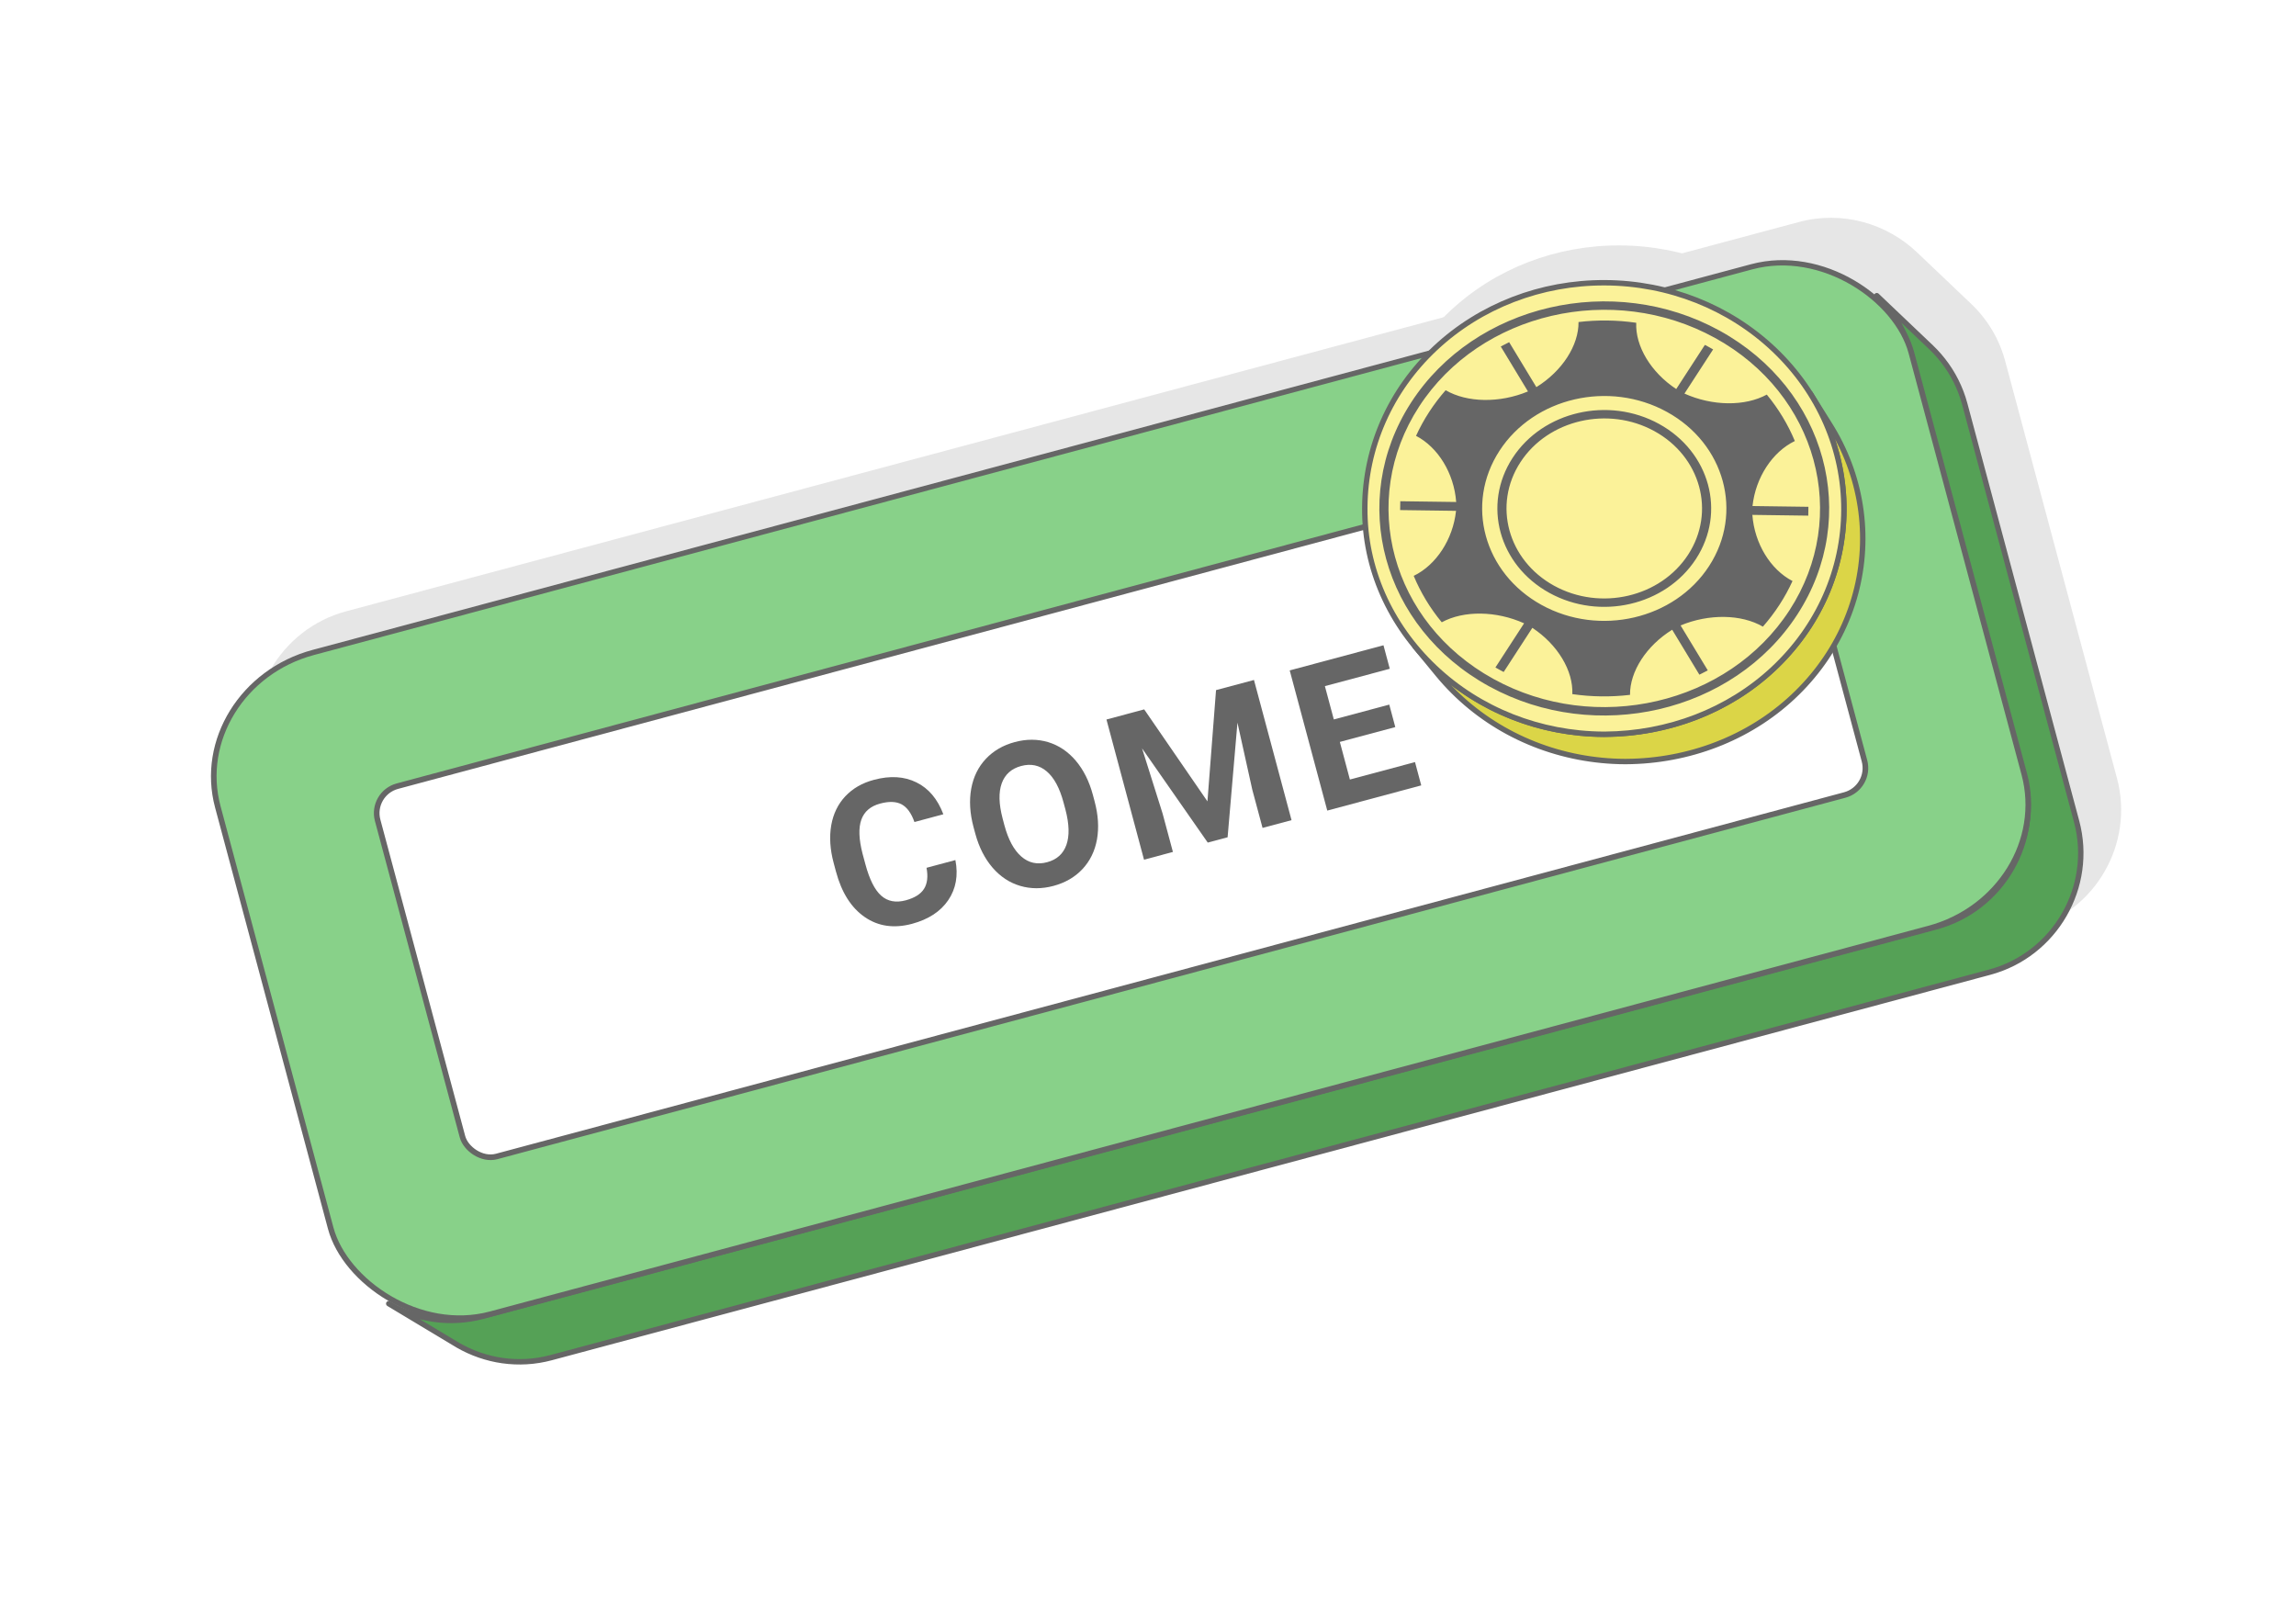 <?xml version="1.0" encoding="UTF-8"?>
<!DOCTYPE svg PUBLIC "-//W3C//DTD SVG 1.1//EN" "http://www.w3.org/Graphics/SVG/1.1/DTD/svg11.dtd">
<!-- Creator: CorelDRAW 2020 (64-Bit) -->
<svg xmlns="http://www.w3.org/2000/svg" xml:space="preserve" width="425px" height="300px" version="1.1" style="shape-rendering:geometricPrecision; text-rendering:geometricPrecision; image-rendering:optimizeQuality; fill-rule:evenodd; clip-rule:evenodd"
viewBox="0 0 301041.9 212500"
 xmlns:xlink="http://www.w3.org/1999/xlink"
 xmlns:xodm="http://www.corel.com/coreldraw/odm/2003">
 <defs>
  <style type="text/css">
   <![CDATA[
    .str0 {stroke:#666666;stroke-width:708.4;stroke-linecap:round;stroke-linejoin:round;stroke-miterlimit:2.613}
    .str1 {stroke:#666666;stroke-width:708.4;stroke-linecap:round;stroke-linejoin:round;stroke-miterlimit:2.613}
    .fil2 {fill:#55A156}
    .fil7 {fill:#666666}
    .fil3 {fill:#88D189}
    .fil5 {fill:#DBD547}
    .fil1 {fill:#E6E6E6}
    .fil6 {fill:#FBF299}
    .fil0 {fill:white}
    .fil4 {fill:#666666;fill-rule:nonzero}
   ]]>
  </style>
 </defs>
 <g id="Layer_x0020_1">
  <g id="_1182311009712">
   <rect class="fil0" x="0.1" width="301041.6" height="212500"/>
   <path class="fil1" d="M215035.3 94953.4l-774.5 -12.5 -771.9 -30.6 -768.6 -47.9 -765.1 -65.6 -761.7 -83.2 -758.1 -100.7 -753.4 -118.1 -749.3 -134.9 -744.3 -152.1 -739.1 -169.2 -733.9 -185.7 -728.4 -202.4 -722.3 -219.3 -716.1 -235.6 -709.2 -251.9 -702.5 -268 -695.5 -284.6 -688.1 -300.1 -680.5 -316.2 -672 -332.2 -663.9 -347.5 -655.4 -363 -646.3 -378.8 -637.4 -393.9 -627.5 -408.8 -617.9 -424.3 -608 -439.3 -597.5 -453.8 -586.6 -468.8 -575.9 -483.2 -564.6 -497.9 -553.1 -512.2 -536.5 -521.8 -522.3 -532.4 -506.8 -543 -491.8 -553.3 -476.5 -562.8 -3034.8 -3691.3c-4262.4,-5162.3 -6629.2,-11502.7 -6586.1,-18124.6l0.8 -113.6c51.6,-7867.6 3329,-15342.8 9250.4,-20882.9 5918.4,-5537.5 13880.3,-8605.8 22231.4,-8568.5 8357.1,37.4 16295.9,3175.6 22191,8769.8 1840.6,1746.9 3426.3,3681.6 4735.7,5756.4l2516.8 4022.8 380.4 620.3 364.4 628 347.5 635.8 330.3 643.6 313.8 650.6 296.9 657.5 279.2 663.9 262.6 670.7 244.7 676.2 227.6 682.4 209.9 687.8 191.9 693.1 174.1 697.7 156 702.5 138.2 706.7 119.6 710.8 101.8 714.8 82.4 718 64.6 721.5 45.5 724.5 26.7 726.8 7.8 729.6 -11.5 729.8 -30 727.1 -49.3 724.4 -67.7 721 -86.5 717.5 -104.9 714 -123.1 710.2 -141.7 705.4 -159.5 701.5 -177.5 696 -195.5 691 -213.1 685.9 -230.7 680.3 -248.5 674.1 -265.5 667.9 -282.8 661.5 -300.1 654.6 -316.9 647.6 -333.6 640.4 -350.7 632.6 -367.3 624.9 -383.7 616.8 -400.2 608.2 -416.6 599.7 -432.3 590.3 -448.5 581.2 -464.7 571.9 -480.3 562.2 -495.8 551.8 -511.6 541.3 -526.6 530.6 -542.1 520.2 -551.5 503 -563 488.6 -574.3 473.8 -585.5 459.4 -595.7 444.7 -606.3 429.7 -616.6 414.7 -625.9 400 -635.6 384.7 -644.9 369.4 -653.8 354.2 -662 338.9 -670.1 323.4 -678.2 307.9 -685.8 292.4 -693.2 276.5 -699.8 260.8 -706.7 244.7 -713 229.1 -719.1 212.9 -724.7 196.7 -730.3 180.8 -735.1 164.1 -740.3 148 -744.5 131.5 -748.8 115.1 -752.6 98.2 -756.3 81.4 -759.5 64.8 -762.2 47.7 -765.4 31 -767.2 13.9 -141.9 0.8z"/>
   <g>
    <path class="fil1" d="M45380.9 80150l190488.3 -51041.4c5685.3,-1523.1 11509.7,187.9 15498.7,3992.4l7114 6767.6 551.8 552 525.2 579.7 498.5 606.3 469.9 632.1 440.1 657.5 408.5 681.9 376.4 706.2 343.3 729 308.1 751.2 272 772.9 234.5 794.1 14658 54704.1 193.9 804.8 150.7 805.3 108.7 804.7 67.7 803.2 27.1 799.6 -13.7 794.9 -51.9 789.2 -90.5 782.8 -128.8 774.2 -165.2 764.6 -201.3 753.9 -237.5 741.9 -271.7 728.4 -306 713.8 -339.5 698.2 -371.6 680.8 -403.9 662.6 -434.8 643 -465.3 621.7 -495 599.9 -523.7 576.4 -552.3 551.2 -579.6 525.8 -606.1 498.3 -632.3 469.5 -657.5 440.2 -682.2 408.5 -705.9 376.4 -729 343.2 -751.5 308.2 -772.9 272 -793.8 234.5 -188583.3 50530.9 -804.7 193.6 -805.6 151.3 -804.5 108.9 -802.9 67.2 -799.6 26.8 -795.1 -12.9 -789.5 -52.2 -782.6 -90.7 -774.5 -128.3 -764.3 -165.4 -753.9 -201.9 -742.1 -236.9 -728.5 -272.3 -713.7 -305.7 -697.7 -339.2 -681 -372.1 -9065.2 -5445.9c-3620.1,-2089.8 -6447.1,-5552.7 -7607.7,-9884.1l-14806.1 -55257c-2321.3,-8663.3 2867.6,-17650.3 11530.6,-19971.4z"/>
    <polygon class="fil2 str0" points="246075.4,38765.1 253189.7,45532.7 253741.2,46084.7 254266.7,46664.3 254764.9,47270.7 255234.8,47902.8 255674.9,48560.3 256083.7,49242.2 256459.9,49948.4 256803.1,50677.4 257111.2,51428.6 257383.2,52201.5 257617.7,52995.6 272275.7,107699.7 272469.6,108504.4 272620.3,109310 272729,110114.5 272797,110917.6 272823.8,111717.3 272810.4,112512.2 272758.2,113301.7 272667.7,114084.2 272539.2,114858.4 272374,115623 272172.4,116376.9 271934.9,117118.8 271663.2,117847.2 271357.2,118560.9 271017.7,119259.1 270646.2,119940 270242.2,120602.6 269807.4,121245.6 269342.1,121867.2 268847.1,122467.5 268323.4,123043.6 267771.1,123594.8 267191.5,124120.6 266585.4,124618.8 265953.1,125088.4 265295.8,125528.5 264613.4,125937.3 263907.5,126313.7 263178.5,126656.7 262427,126964.8 261654.1,127236.8 260860.3,127471.4 72277,178002.3 71472.3,178195.9 70666.7,178347.1 69862.5,178456.1 69059.4,178523.3 68259.7,178550.1 67464.6,178537.2 66675.1,178485 65892.5,178394.3 65118.3,178266 64353.7,178100.6 63599.8,177898.7 62858,177662 62129.2,177389.5 61415.5,177083.8 60717.8,176744.6 60036.8,176372.5 50971.6,170926.6 51659.4,171302.2 52364.6,171645.1 53085.5,171954.1 53821.2,172228.7 54570.8,172468.3 55332.2,172671.8 56104.6,172839.1 56886.6,172968.7 57677.1,173060.3 58474.4,173113 59277.5,173126.1 60085.2,173099.1 60896.4,173031.1 61709.2,172921.1 62522.8,172768.5 63335.6,172572.8 253823.9,121531.5 254625.7,121294.6 255406.4,121019.7 256165.4,120708.6 256901.6,120362.1 257614.8,119981.7 258303.6,119568.9 258967.8,119124.5 259606.6,118650.1 260218.9,118146.8 260804.4,117615.6 261362,117058.8 261891,116476.8 262391.1,115870.7 262861.2,115242.6 263300.6,114593.4 263708.3,113924.1 264083.9,113236.3 264426.6,112531.2 264735.8,111810.2 265010.2,111074.5 265250.1,110324.9 265453.5,109563.5 265620.6,108791.2 265750.2,108009.2 265841.7,107218.6 265894.5,106421.1 265907.8,105618.2 265880.8,104810.5 265812.5,103999.3 265702.5,103186.5 265550.2,102372.9 265354.2,101560.1 250548.4,46303.2 250311.5,45501.4 250036.8,44720.7 249725.4,43961.7 249379,43225.5 248998.6,42512.3 248585.8,41823.2 248141.4,41159.3 247666.7,40520.5 247163.4,39908.2 246632.5,39322.7 "/>
    <rect class="fil3 str0" transform="matrix(1.007 -0.27 0.254 0.948 24337.4 90034.5)" width="220511.1" height="91500.2" rx="16612.1" ry="16612.1"/>
    <rect class="fil0 str1" transform="matrix(1.007 -0.27 0.27 1.007 48568.7 104024)" width="182544.7" height="48213.9" rx="3510.3" ry="3510.3"/>
    <path class="fil4" d="M125268.6 112767c388.4,2014.1 71.5,3769.2 -937.8,5256.1 -1013.6,1491.7 -2599,2523.2 -4751.5,3103.6 -2358,629.7 -4425.6,335.2 -6198.1,-888.5 -1777.7,-1223.7 -3037,-3215.6 -3778.3,-5984.3l-299.1 -1120.6c-473.3,-1764 -576.1,-3402.7 -317.2,-4916.7 263.7,-1509.3 880,-2782.1 1844.3,-3809.3 964.8,-1027 2210.5,-1750.6 3742.4,-2157 2121.1,-571.6 3983.4,-459.9 5581.9,330.6 1603.4,785.8 2777.8,2183.8 3532.5,4179.9l-3791.4 1018.1c-406.4,-1161.1 -969.1,-1933.4 -1679.1,-2317.9 -710,-379.3 -1647.8,-414.9 -2808.9,-102.5 -1263.9,334.9 -2085.5,1040.4 -2473.7,2112.3 -384.2,1071.7 -330.9,2558.8 160.4,4465.5l375.3 1388.9c531.4,1982.7 1218.9,3354 2067.6,4108.7 848.4,754.4 1920.1,955.4 3215.3,611.7 1169.9,-317 1969.3,-817.3 2402.5,-1509.7 433.1,-687.5 540.5,-1607.6 326,-2755.3l3786.9 -1013.6z"/>
    <path id="1" class="fil4" d="M143514.3 105048.5c486.7,1808.4 589.5,3478.4 316.9,5010.3 -276.8,1531.6 -911,2826.6 -1902.3,3889.7 -991.4,1058.2 -2259.6,1790.4 -3800.3,2205.9 -1522.8,406.4 -2978.6,406.4 -4372.1,-4.5 -1388.3,-410.7 -2594.1,-1205.8 -3616.8,-2388.8 -1018.1,-1183.6 -1768.6,-2652.8 -2250.7,-4416.8l-245.5 -906.5c-482.4,-1808.7 -580.7,-3487.6 -299.3,-5037.1 285.6,-1549.8 924.4,-2849.3 1915.5,-3903 996.2,-1058.6 2259.8,-1791.1 3791.4,-2201.7 1531.9,-411 2992,-406.4 4380.9,8.8 1384.4,419.8 2590.2,1228 3612.9,2425 1018.1,1201.2 1768.2,2701.5 2250.6,4496.8l218.8 821.9zm-4059.4 196.2c-513.5,-1920 -1250.3,-3291 -2210.6,-4103.8 -955.4,-817.1 -2076.1,-1049.5 -3353.6,-710 -1272.5,344 -2121.2,1098.5 -2545.5,2268.4 -424.1,1174.7 -388.4,2710.9 116.2,4622.1l236.7 893.1c504.6,1871.1 1237.1,3232.9 2206.2,4081.6 964.6,848.4 2098.9,1098.5 3393.9,750.2 1268.1,-339.2 2112.2,-1098.5 2527.5,-2277.5 415.2,-1179 370.8,-2719.5 -129.6,-4631l-241.2 -893.1z"/>
    <polygon id="2" class="fil4" points="150022.5,93010.9 158315,105072.3 159440.5,90483.1 164414.9,89152.3 169340.6,107533.2 165540.6,108551 164191.9,103527.1 162249.3,94752.4 160958.7,109779 158355.1,110475.9 149741.1,98119.4 152438.3,106675.4 153786.8,111699.4 150000,112717.8 145074.3,94336.9 "/>
    <polygon id="3" class="fil4" points="182945.2,95329.6 175675.1,97276.7 176992.5,102206.7 185530.8,99920.4 186347.8,102975 174027.3,106279.4 169101.5,87898.8 181395.6,84603.2 182221.8,87684.4 173714.8,89962.1 174884.8,94329.4 182154.9,92382.3 "/>
   </g>
   <g>
    <g>
     <polygon class="fil5 str1" points="213069.2,99848.6 212294.7,99836 211522.8,99805.5 210754.2,99757.6 209989.1,99692 209227.4,99608.8 208469.3,99508.1 207715.9,99390 206966.6,99255.1 206222.3,99103 205483.1,98933.8 204749.3,98748 204020.9,98545.7 203298.6,98326.4 202582.4,98090.8 201873.3,97838.9 201170.8,97570.9 200475.2,97286.3 199787.2,96986.2 199106.7,96670 198434.7,96337.8 197770.8,95990.3 197115.4,95627.3 196469.1,95248.5 195831.7,94854.6 195204.2,94445.8 194586.3,94021.5 193978.3,93582.2 193380.8,93128.4 192794.2,92659.6 192218.3,92176.4 191653.7,91678.5 191100.6,91166.3 190564.1,90644.5 190041.8,90112 189535,89569.1 189043.2,89015.7 188566.7,88453 185531.8,84761.7 186013.2,85330.4 186510.1,85889.1 187022,86437.6 187549.4,86975.5 188091.5,87502.6 188649.9,88019.8 189220.4,88522.9 189801.9,89010.9 190394.6,89484.5 190998.1,89942.9 191612.2,90386.5 192236.3,90815.1 192870.2,91228.2 193514.1,91626 194166.8,92008.6 194828.8,92375.3 195499.5,92726.3 196178.4,93061.7 196865.6,93381.1 197560.6,93684.5 198263.1,93971.7 198972.8,94242.4 199689.2,94497 200412.6,94735 201142.1,94956.4 201877.8,95160.9 202619.1,95348.6 203365.8,95519.4 204117.5,95673.1 204874.4,95809.3 205635.5,95928.5 206401.1,96030.2 207170.6,96114.3 207943.5,96180.6 208719.8,96229.1 209499.4,96259.9 210281.7,96272.5 210425.2,96271.7 211200.2,96257.7 211973.1,96226.4 212743.1,96178.2 213510.4,96112.6 214274.2,96030.5 215034.5,95931.1 215790.8,95814.9 216542.8,95682.2 217290.5,95532.8 218033.2,95366.8 218770.7,95184.5 219502.9,94985.6 220229.2,94770.6 220949.4,94539.3 221663.1,94291.9 222370.2,94028.5 223070.3,93749.2 223763.1,93454 224447.9,93142.9 225125,92816.3 225793.7,92473.8 226453.9,92116.2 227105.3,91743 227747.3,91354.5 228379.6,90950.5 229002.3,90531.6 229614.9,90097.6 230216.7,89648.4 230808.1,89184.4 231387.9,88705.7 231956.8,88212.1 232513.7,87703.9 233061.4,87178.7 233593.4,86642.7 234110.1,86095.8 234611,85538.4 235096.1,84970.6 235565.4,84393.1 236018.4,83806 236455.3,83209.5 236875.9,82603.9 237280.1,81989.5 237667.8,81366.6 238038.8,80735.3 238393,80096.2 238730.1,79449.4 239050.3,78795.4 239353.3,78134.1 239639,77465.9 239907.2,76791.3 240158.1,76110.2 240391.2,75423.2 240606.5,74730.4 240803.8,74032.5 240983.2,73329.2 241144.3,72620.8 241287.3,71908.1 241411.8,71190.9 241517.8,70469.7 241605.1,69745 241673.6,69016.5 241723.1,68284.9 241753.7,67550.5 241765.2,66813.2 241757.4,66076.5 241730.4,65342.1 241684.3,64610.4 241619.3,63881.7 241535.7,63156.5 241433.2,62434.4 241312.2,61716.4 241172.7,61002.4 241015,60293 240839.1,59588.1 240645.3,58888 240433.3,58193.3 240203.6,57504.2 239956.2,56821 239691.2,56143.6 239409,55473 239109.1,54808.8 238792.2,54151.6 238458.3,53501.5 238107.4,52859.3 237739.5,52224.8 237355.1,51598.3 239871.9,55621.1 240252.3,56241.4 240616.7,56869.4 240964.2,57505.2 241294.5,58148.8 241608.3,58799.4 241905.2,59456.9 242184.4,60120.8 242447,60791.5 242691.7,61467.7 242919.3,62150.1 243129.2,62837.9 243321.1,63531 243495.1,64228.7 243651.2,64931.2 243789.4,65637.9 243909,66348.7 244010.8,67063.5 244093.2,67781.5 244157.7,68503 244203.3,69227.5 244230,69954.3 244237.8,70683.9 244226.3,71413.7 244196.3,72140.8 244147,72865.2 244079.3,73586.2 243992.8,74303.7 243887.9,75017.7 243764.7,75727.9 243623.1,76433.3 243463.6,77134.8 243286.1,77830.8 243090.6,78521.8 242877.5,79207.7 242646.8,79888 242398.3,80562.1 242132.7,81230 241850,81891.5 241549.9,82546.1 241232.9,83193.7 240899.4,83834.1 240548.7,84466.7 240181.4,85091.6 239797.7,85708.4 239397.5,86316.6 238980.9,86916.3 238548.6,87506.6 238100.1,88087.8 237635.4,88659.7 237155.1,89221.9 236659.3,89773.7 236147.7,90315 235621.1,90845.6 235078.9,91365.8 234527.4,91868.8 233964.4,92357.4 233390.2,92831.2 232804.7,93290.6 232209,93735.3 231602.6,94165 230986.1,94579.7 230360.2,94979.7 229724.6,95364.4 229079.7,95733.8 228425.9,96088 227763.9,96426.9 227093.8,96750.3 226415.6,97058.2 225729.7,97350.6 225036.6,97627.1 224336.8,97887.9 223630,98132.6 222917.1,98361.7 222198,98574.6 221473.3,98771.3 220743,98952 220007.8,99116.2 219267.6,99264.2 218523.1,99395.7 217774.3,99510.8 217021.7,99609 216265.4,99690.4 215505.9,99755.2 214743.7,99802.9 213978.3,99833.9 213211.1,99847.8 "/>
    </g>
    <path class="fil6 str1" d="M210428.4 37072c8357,37.5 16295.9,3175.7 22191,8769.9 5891.7,5591.3 9165,13101 9145.8,20971.3 -19.6,7876.2 -3328.3,15349 -9251.5,20890.7 -5877.2,5498.7 -13809.1,8511 -22088.5,8567.8l-143.5 0.8c-8357.6,-38 -16295.4,-3174.3 -22190.2,-8769.9 -5862.7,-5564.5 -9196.9,-13017.4 -9145.8,-20865.5l0.9 -113.6c51.6,-7867.6 3329,-15342.8 9250.4,-20882.9 5918.4,-5537.5 13880.3,-8605.8 22231.4,-8568.6z"/>
    <path class="fil7" d="M224080.9 45509.9c180.4,99.6 359.5,201.6 536.5,303.6l-3759.8 5790.5c3668,1651.2 7930.3,1695.7 10797,133 1545.2,1871.4 2778.1,3924.2 3677.6,6086 -2948.6,1424.8 -5147.1,4785.5 -5550.6,8525.7l7329 100.2c3.5,385.7 -2.6,772.6 -19,1159.7l-7329.8 -100.4c279.5,3749.6 2364.2,7169.2 5264.1,8673.2 -483.7,1060.2 -1052.9,2101.3 -1712,3117 -659.7,1014.7 -1387,1969.9 -2170.9,2864.3 -2813.7,-1638.1 -7072.8,-1709.3 -10793,-159.3l3567.8 5894.1c-363,196.2 -730.3,384.2 -1101.3,563.8l-3566.6 -5893.2c-3387.6,2098.6 -5562.3,5471.8 -5529.4,8537.4 -2494.8,295.1 -5042.4,268.3 -7565.1,-97.7 138.1,-3064.5 -1924.1,-6498.8 -5241.4,-8689.2l-3759.2 5789.3c-182.6,-95 -363.9,-191.9 -544.6,-291.5 -180.7,-99.3 -360.1,-200.8 -537,-303.1l3759.3 -5789.6c-3667.2,-1652.1 -7930.6,-1696.8 -10796.5,-133.9 -1545.3,-1871.3 -2778.1,-3924.2 -3677.6,-6085.7 2948.6,-1424.8 5147.1,-4785.7 5550.8,-8525.7l-7329.3 -100.1c-3.5,-385.8 2.7,-772.9 19,-1159.8l7329 99.9c-278.7,-3749.1 -2363.4,-7168.7 -5263.8,-8673.2 484.3,-1059.7 1053.5,-2101.1 1712.6,-3116.8 658.8,-1014.9 1385.7,-1970.4 2170.4,-2864.6 2813.1,1639 7073.3,1709.9 10792.9,159.3l-3566.5 -5893.2c362.8,-196 729,-384.7 1100.1,-564.4l3567.6 5893c3386,-2097.8 5560.2,-5470.2 5528.8,-8535.1 2494.6,-295.2 5042.8,-269 7565.4,97 -137.8,3064.2 1923.9,6497.7 5241.9,8688.7l3759.3 -5789.6c181.3,95.3 363.6,190.8 544.3,290.4zm-6543.8 10078c3322.1,1827.4 5524.6,4721.9 6400,7922.8 874.4,3199.4 421.7,6709.5 -1564.5,9768.4l-13.7 20.9c-1987.2,3048.2 -5125.7,5070.3 -8596.3,5876.1 -3476.3,806.4 -7287.6,391.4 -10609.7,-1436l-22.7 -12.6c-3309.5,-1828 -5504,-4716.4 -6377,-7910.5 -874.1,-3200 -421.9,-6709.5 1564.8,-9769 1986.7,-3059.4 5131.8,-5089 8609.2,-5895.6 3476.8,-807.2 7287.8,-392 10609.9,1435.5zm5237.6 8190.2c-800.2,-2928 -2813.7,-5575.2 -5850.7,-7245.7 -3037,-1670.6 -6524.2,-2048.6 -9706.9,-1310.2 -3181.5,738.3 -6057.8,2593.3 -7873.8,5390.4 -1815.6,2796.3 -2228.2,6007.1 -1427.2,8937.5 800.5,2928 2813.7,5575.2 5850.7,7245.7l5.9 3.2c3034.8,1667.4 6519.4,2045.1 9701,1306.8 3180.5,-737.9 6057.1,-2593.4 7871.9,-5390.2 1816.7,-2797.9 2229.8,-6008.1 1429.1,-8937.5zm2703.1 -20419c6988.2,3844.7 11621.9,9934.2 13462.7,16670.2 1840.3,6733.8 888.8,14118.3 -3290.8,20554.7 -4178.8,6436.5 -10795.1,10705.2 -18111.8,12403.1 -7280.6,1689.5 -15257.4,833.9 -22222.1,-2962.6l-103.3 -55.9c-6988.5,-3844.7 -11621.9,-9933.1 -13463.2,-16669.7 -1830.9,-6702 -897.1,-14045.5 3230.2,-20460l60.8 -95c4178.5,-6436.2 10794.9,-10704.6 18112.1,-12403.3 7316.4,-1697.1 15336.4,-825.4 22325.4,3018.5zm12300.3 16936.6c-1766.4,-6462.5 -6211.1,-12304 -12914.7,-15991.6 -6703.3,-3687.5 -14399.1,-4523 -21421.1,-2893.7 -7016.8,1629 -13360.9,5719.8 -17369.7,11887.1l-7.5 11.6c-4008.5,6173 -4919.8,13258.1 -3152.9,19722.9 1764.6,6458.9 6205.4,12297.3 12902.6,15985.1l11.8 6.4c6703.4,3687.8 14399.1,4523.4 21421.4,2893.8 7020.8,-1629.4 13367.6,-5724.1 17376.6,-11897.9 4008.8,-6173.8 4920.1,-13258.9 3153.5,-19723.7zm-19215.7 -6287.1c7589.3,4175.3 10062.4,13225.2 5523.6,20213.9 -4538.1,6989.3 -14368.6,9271.3 -21958.4,5096.6 -7588.4,-4175.1 -10061.6,-13224.7 -5523.5,-20214 4538,-6989.3 14368.8,-9271.3 21958.3,-5096.5z"/>
   </g>
  </g>
 </g>
</svg>
